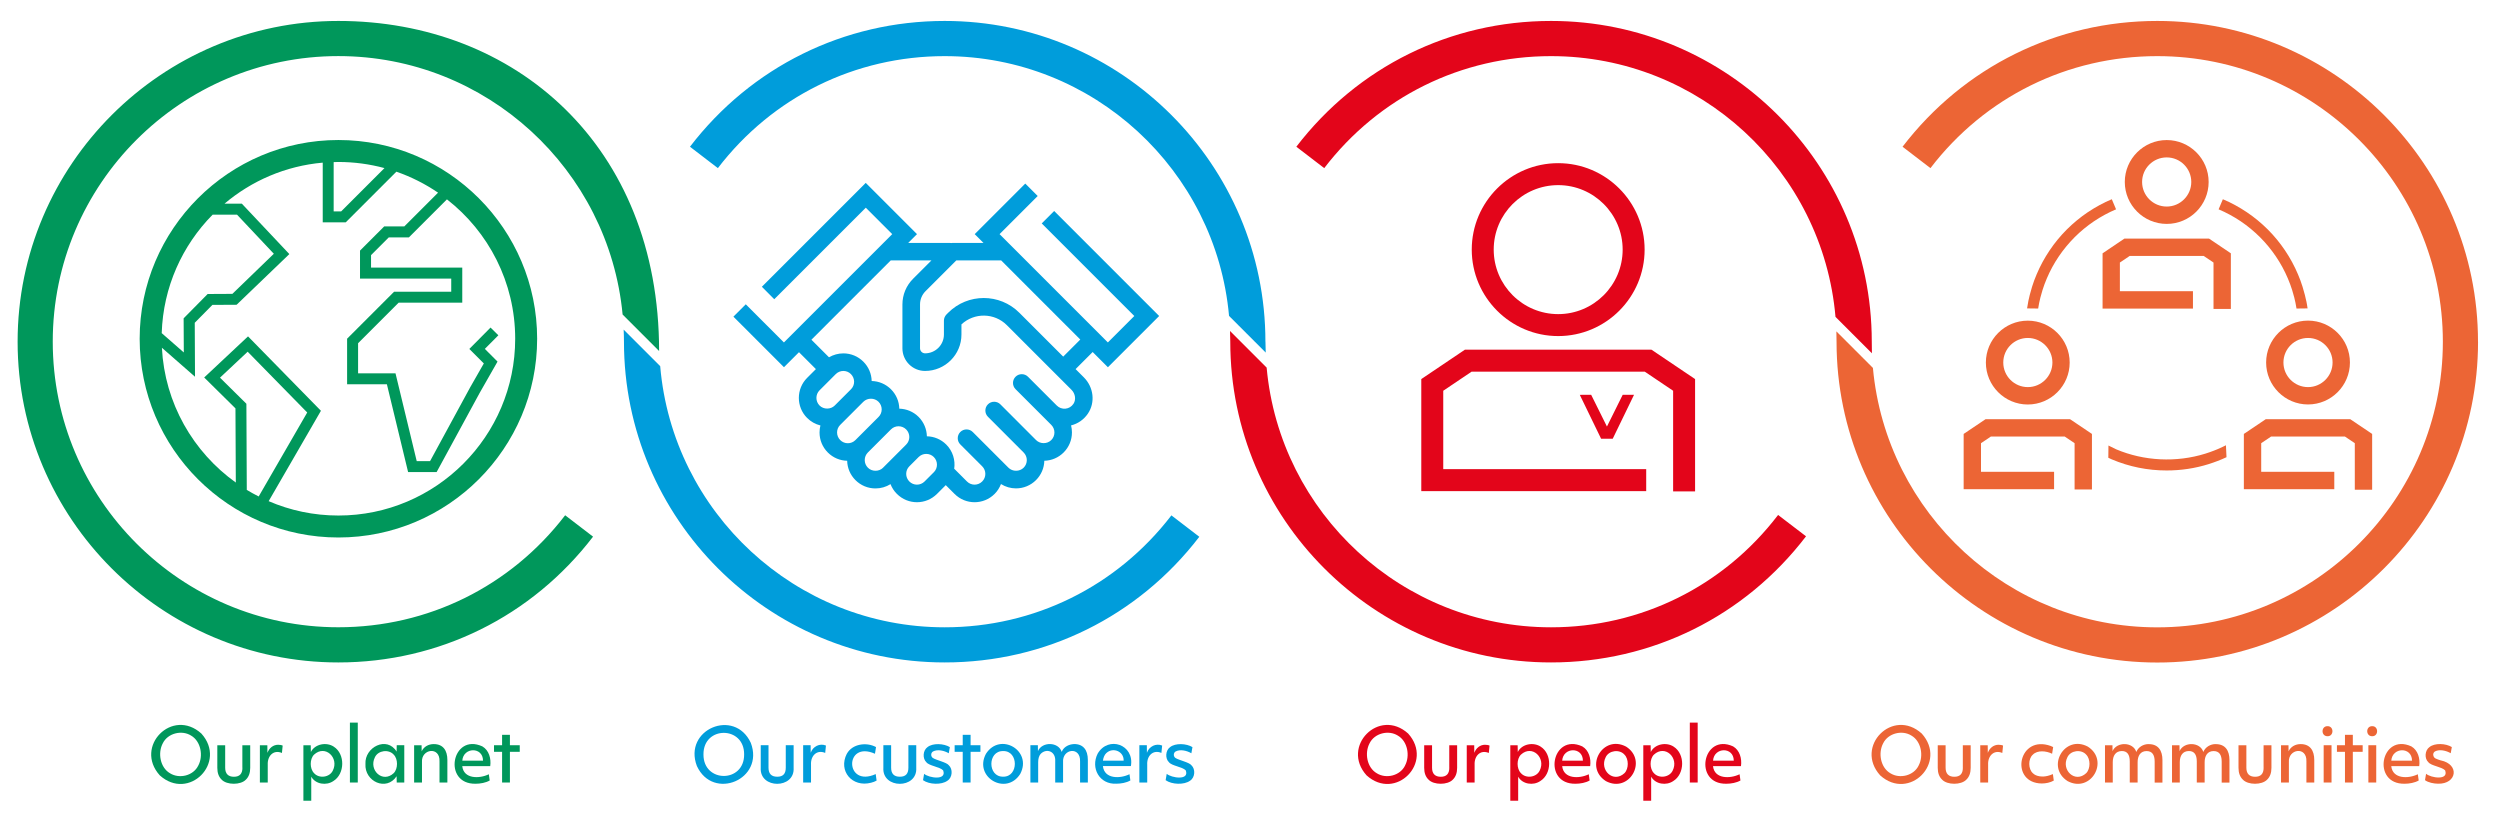 <?xml version="1.0" encoding="UTF-8"?>
<svg xmlns="http://www.w3.org/2000/svg" id="a" viewBox="0 0 569.22 186.45">
  <defs>
    <style>.b{fill:#ec6535;}.c{fill:#00975b;}.d{fill:#009ddb;}.e{fill:#009ddb;}.f{fill:#e3051a;}</style>
  </defs>
  <path class="d" d="M158.67,174.41c-3.16-8.32,8.56-13.27,12.28-5.27,3.17,8.31-8.58,13.28-12.28,5.27ZM169.43,171.77c.05-6.54-9.31-6.54-9.26,0-.04,6.54,9.31,6.54,9.26,0Z"></path>
  <path class="d" d="M173.19,169.68h1.79v5.12c0,1.37.66,2.05,1.99,2.05s1.94-.68,1.94-2.05v-5.12h1.79v5.14c.3,4.87-7.79,4.86-7.49,0,0,0,0-5.14,0-5.14Z"></path>
  <path class="d" d="M182.87,169.68h1.7l.02,1.72c.49-1.46,2.06-2.23,3.47-1.65,0,0-.17,1.68-.17,1.68-1.91-.81-3.34.65-3.23,2.68,0,0,0,4.06,0,4.06h-1.79v-8.49Z"></path>
  <path class="d" d="M192.82,171.62c1.24-2.27,4.48-2.7,6.64-1.52,0,0-.24,1.52-.24,1.52-7.02-3.11-6.89,7.81.17,4.63l.2,1.48c-.37.21-.79.38-1.27.49-4.27,1.12-7.52-2.67-5.51-6.6Z"></path>
  <path class="d" d="M201.11,169.68h1.79v5.12c0,1.37.66,2.05,1.99,2.05s1.94-.68,1.94-2.05v-5.12h1.79v5.14c.3,4.87-7.79,4.86-7.49,0,0,0,0-5.14,0-5.14Z"></path>
  <path class="d" d="M210.41,176.19c1.06.94,5.23,1.59,4.33-.79-.79-.82-3.17-1.01-3.81-1.84-.93-.86-.8-2.72.25-3.45,1.21-.97,3.73-.84,5.09,0,0,0-.25,1.4-.25,1.4-1.03-.61-2.55-.96-3.58-.41-.54.31-.55,1.13-.04,1.48.77.51,3.15,1,3.62,1.65.97.88.86,2.79-.3,3.53-1.35.99-4.13.89-5.56-.12,0,0,.25-1.45.25-1.45Z"></path>
  <path class="d" d="M219.2,171.18h-1.84v-1.5h1.84v-2.37h1.79v2.37h2.24v1.5h-2.24v6.99h-1.79v-6.99Z"></path>
  <path class="d" d="M232.29,176.22c-3.21,5.06-10.64.72-7.8-4.59,3.22-5.04,10.63-.73,7.8,4.59ZM228.4,176.84c3.55.09,3.56-5.93,0-5.83-3.57-.07-3.57,5.9,0,5.83Z"></path>
  <path class="d" d="M234.61,169.68h1.7l.02,1.33c.95-2.19,4.67-2.14,5.41.19.72-1.97,3.89-2.39,5.15-.85.53.62.8,1.52.8,2.69v5.14h-1.77v-4.8c.14-3.52-4.11-2.9-3.87.17,0,0,0,4.63,0,4.63,0,0-1.79,0-1.79,0v-4.82c.17-2.34-2.02-3.06-3.33-1.69-.36.44-.55,1.06-.55,1.86,0,0,0,4.65,0,4.65,0,0-1.77,0-1.77,0v-8.49Z"></path>
  <path class="d" d="M254.17,178.44c-3.86.19-5.89-3.57-4.25-6.84,2.42-4.15,8.43-2.07,7.57,2.83,0,0-6.37,0-6.37,0,.31,2.97,3.91,2.91,6.05,1.85l.2,1.42c-.88.52-2.13.74-3.2.74ZM251.91,171.45c-.43.42-.69,1-.79,1.75h4.72c.09-2.14-2.45-3.13-3.92-1.75Z"></path>
  <path class="d" d="M259.42,169.68h1.7l.02,1.72c.49-1.46,2.06-2.23,3.47-1.65,0,0-.17,1.68-.17,1.68-1.91-.81-3.34.65-3.23,2.68,0,0,0,4.06,0,4.06h-1.79v-8.49Z"></path>
  <path class="d" d="M265.65,176.19c1.06.94,5.23,1.59,4.33-.79-.79-.82-3.17-1.01-3.81-1.84-.93-.86-.8-2.72.25-3.45,1.21-.97,3.73-.84,5.09,0,0,0-.25,1.4-.25,1.4-1.03-.61-2.55-.96-3.58-.41-.54.31-.55,1.13-.04,1.48.77.51,3.15,1,3.62,1.65.97.88.86,2.79-.3,3.53-1.35.99-4.13.89-5.56-.12,0,0,.25-1.45.25-1.45Z"></path>
  <path class="e" d="M266.71,117.35c-12.43,16.19-31.24,25.48-51.62,25.48-33.98,0-61.94-26.2-64.77-59.46l-5.57-5.57-2.75-2.75c.04.91.07,1.83.07,2.75h0c0,40.27,32.76,73.03,73.03,73.03,22.89,0,44.02-10.43,57.97-28.61l-6.35-4.87Z"></path>
  <path class="e" d="M169.82,69.27l-2.83,2.83,11.51,11.51,3.42-3.42,3.85,3.85-2,2c-2.51,2.51-2.51,6.61,0,9.12.85.85,1.89,1.43,3.03,1.71-.13.52-.2,1.05-.2,1.6,0,1.72.67,3.34,1.89,4.56,1.22,1.22,2.81,1.85,4.4,1.88.04,1.67.71,3.23,1.89,4.41,1.22,1.22,2.84,1.89,4.56,1.89,1.23,0,2.4-.34,3.42-.98.32.83.81,1.59,1.46,2.23,1.26,1.26,2.91,1.89,4.56,1.89s3.3-.63,4.56-1.89l2-2,2,2c1.26,1.26,2.91,1.89,4.56,1.89s3.3-.63,4.56-1.89c.66-.66,1.14-1.43,1.45-2.25,1.02.64,2.19.99,3.42.99,1.72,0,3.34-.67,4.56-1.89,1.18-1.18,1.85-2.74,1.89-4.4,1.66-.04,3.22-.71,4.4-1.89,1.22-1.22,1.89-2.84,1.89-4.56,0-.55-.07-1.08-.2-1.6,1.55-.38,2.91-1.32,3.83-2.68,1.72-2.54,1.33-6.01-.92-8.26l-1.88-1.88,3.89-3.89,3.47,3.47,11.67-11.67-23.91-23.91-2.83,2.83,21.08,21.08-6.02,6.02-24.66-24.66,8.68-8.68-2.83-2.83-11.51,11.51,2,2h-7.04c-.11,0-.22.01-.32.03-.1-.02-.21-.03-.32-.03h-9.46l2-2-11.67-11.67-18.53,18.53c-2.33,2.33-5.03,5.03-5.12,5.12l2.82,2.84c.06-.06,2.78-2.78,5.13-5.13l15.71-15.71,6.02,6.02-24.66,24.66-8.68-8.68ZM190.06,92.33c-.92.93-2.54.93-3.46,0-.95-.96-.95-2.51,0-3.46l3.69-3.69c.46-.46,1.08-.72,1.73-.72s1.27.25,1.73.72.72,1.08.72,1.73-.25,1.27-.72,1.73l-3.69,3.69h0ZM191.31,100.2c-.46-.46-.72-1.08-.72-1.73s.25-1.27.72-1.73l5.26-5.26c.93-.93,2.54-.93,3.46,0,.46.46.72,1.08.72,1.73s-.25,1.27-.72,1.73l-5.26,5.26c-.95.96-2.51.96-3.46,0ZM201.07,106.49h0c-.92.93-2.54.93-3.46,0-.46-.46-.72-1.08-.72-1.73s.25-1.27.71-1.73c0,0,0,0,0,0l5.26-5.26c.96-.96,2.51-.95,3.46,0,.96.96.96,2.51,0,3.46l-5.26,5.26ZM212.62,107.52l-2.11,2.11c-.96.96-2.51.96-3.46,0-.46-.46-.72-1.08-.72-1.73s.25-1.27.72-1.73l2.11-2.11c.96-.95,2.51-.95,3.46,0s.96,2.51,0,3.47ZM217.74,59.29h10.18v-.03l18.05,18.05-3.89,3.89-10-10c-4.46-4.46-11.72-4.46-16.18,0l-.4.4c-.37.38-.58.88-.58,1.41v3.15c0,2.37-1.93,4.29-4.29,4.29-.63,0-1.15-.51-1.15-1.15v-9.98c0-1.15.45-2.22,1.26-3.03l7.01-7.01ZM202.81,59.29h9.27l-4.18,4.18c-1.57,1.57-2.43,3.65-2.43,5.86v9.98c0,2.84,2.31,5.15,5.15,5.15,4.57,0,8.29-3.72,8.29-8.29v-2.31c2.91-2.72,7.5-2.67,10.34.18l11.42,11.42h0s3.3,3.3,3.3,3.3c.88.88,1.07,2.26.44,3.19-.43.64-1.08,1.03-1.82,1.1-.73.07-1.45-.19-1.97-.71l-6.56-6.56c-.78-.78-2.05-.78-2.83,0-.78.78-.78,2.05,0,2.83l6.56,6.56,1.57,1.57c.46.46.72,1.08.72,1.73s-.25,1.27-.72,1.73c-.92.93-2.54.93-3.46,0l-8.13-8.14c-.78-.78-2.05-.78-2.83,0-.78.78-.78,2.05,0,2.83l8.13,8.14c.46.46.72,1.08.72,1.73s-.25,1.27-.72,1.73c-.92.93-2.54.93-3.46,0l-8.13-8.13c-.78-.78-2.05-.78-2.83,0-.78.78-.78,2.05,0,2.83l4.98,4.98s0,0,0,0c.96.96.96,2.51,0,3.46-.96.96-2.51.96-3.46,0l-2.79-2.79s-.08-.06-.12-.1c.29-1.95-.31-4.02-1.81-5.52-1.22-1.22-2.81-1.85-4.41-1.88-.04-1.6-.67-3.19-1.88-4.41-1.22-1.22-2.81-1.84-4.4-1.88-.04-1.67-.71-3.23-1.89-4.41-1.18-1.18-2.74-1.85-4.4-1.89-.04-1.66-.71-3.22-1.89-4.4-1.22-1.22-2.84-1.89-4.56-1.89-1.17,0-2.29.32-3.27.89l-4-4,18.07-18.07Z"></path>
  <path class="e" d="M288.12,77.8h0c0-40.27-32.76-73.03-73.03-73.03-22.9,0-44.04,10.44-57.99,28.64l6.35,4.87c12.43-16.21,31.25-25.5,51.64-25.5,33.87,0,61.77,26.04,64.75,59.15l5.88,5.88,2.47,2.47c-.03-.82-.06-1.64-.06-2.47Z"></path>
  <path class="f" d="M360.26,169.94c-6.95-3.15-9.15,8.65-1.52,8.51,1.07,0,2.32-.23,3.2-.74,0,0-.2-1.42-.2-1.42-2.14,1.05-5.74,1.11-6.05-1.85h6.37c.24-1.73-.28-3.61-1.8-4.5ZM355.69,173.2c.21-3.11,4.71-3.22,4.72,0,0,0-4.72,0-4.72,0Z"></path>
  <path class="f" d="M338.16,169.57c-1.17,0-2.06.73-2.48,1.84l-.02-1.72h-1.7v8.49h1.79v-4.06c-.1-2.03,1.33-3.49,3.23-2.68l.17-1.68c-.25-.12-.7-.19-.99-.18Z"></path>
  <path class="f" d="M350.79,170c-1.66-1.09-4.28-.63-5.21,1.22l-.03-1.53h-1.67v12.62h1.79v-5.47c.97,1.74,3.43,2.08,5.01,1.01,2.67-1.62,2.74-6.18.12-7.84ZM350.57,175.45c-.74,1.58-3.15,1.88-4.28.58-1-1.01-1-3.2,0-4.2,2.55-2.37,5.75.72,4.28,3.62Z"></path>
  <path class="f" d="M329.99,174.81c0,1.37-.65,2.05-1.94,2.05s-1.99-.68-1.99-2.05v-5.12h-1.79v5.14c0,1.16.33,2.05.99,2.68,1.18,1.26,4.35,1.26,5.53,0,.65-.63.98-1.52.98-2.68v-5.14h-1.79v5.12Z"></path>
  <path class="f" d="M320.62,167.02c-6.6-5.96-15.39,2.94-9.47,9.52,6.6,5.96,15.41-2.93,9.47-9.52ZM319.91,174.32c-1.12,2.29-4.28,3.08-6.42,1.75-2.26-1.29-2.84-4.63-1.65-6.84,1.12-2.29,4.31-3.08,6.42-1.75,2.25,1.29,2.83,4.64,1.64,6.84Z"></path>
  <path class="f" d="M374.46,56.83c0-10.85-8.83-19.68-19.68-19.68s-19.68,8.83-19.68,19.68,8.83,19.69,19.68,19.69,19.68-8.83,19.68-19.69ZM340.1,56.83c0-8.1,6.59-14.68,14.68-14.68s14.68,6.59,14.68,14.68-6.59,14.69-14.68,14.69-14.68-6.59-14.68-14.69Z"></path>
  <polygon class="f" points="323.61 86.31 323.61 111.82 374.82 111.82 374.82 106.82 328.61 106.82 328.61 88.97 335.07 84.62 374.49 84.62 380.95 88.97 380.95 111.89 385.95 111.89 385.95 86.31 376.02 79.62 333.54 79.62 323.61 86.31"></polygon>
  <polygon class="f" points="362.29 89.89 359.7 89.9 364.55 99.89 367.2 99.89 372.05 89.89 369.47 89.89 365.88 97.12 362.29 89.89"></polygon>
  <path class="f" d="M426.18,77.72h0c-.04-40.23-32.78-72.95-73.03-72.95-22.9,0-44.04,10.44-57.99,28.64l6.35,4.87c12.42-16.21,31.25-25.5,51.64-25.5,33.95,0,61.89,26.15,64.77,59.37l8.29,8.29-.03-2.71Z"></path>
  <path class="f" d="M353.15,142.83c-33.87,0-61.76-26.03-64.75-59.13l-8.34-8.34.06,2.44h0c0,40.27,32.76,73.03,73.03,73.03,22.94,0,44.1-10.47,58.06-28.72l-6.36-4.86c-12.42,16.26-31.27,25.58-51.7,25.58Z"></path>
  <path class="f" d="M370.25,170c-5.3-2.82-9.63,4.65-4.61,7.85,5.3,2.82,9.6-4.65,4.61-7.85ZM369.88,176.03c-2.54,2.38-5.76-.7-4.29-3.61.73-1.59,3.17-1.88,4.29-.59.99,1,.99,3.19,0,4.2Z"></path>
  <rect class="f" x="384.75" y="164.53" width="1.79" height="13.64"></rect>
  <path class="f" d="M381.07,170c-1.66-1.09-4.28-.63-5.21,1.22l-.03-1.53h-1.67v12.62h1.79v-5.47c.97,1.74,3.43,2.08,5.01,1.01,2.67-1.62,2.74-6.18.12-7.84ZM380.85,175.45c-.74,1.58-3.15,1.88-4.28.58-1-1.01-1-3.2,0-4.2,2.55-2.37,5.75.72,4.28,3.62Z"></path>
  <path class="f" d="M394.6,169.94c-6.95-3.15-9.15,8.65-1.52,8.51,1.07,0,2.32-.23,3.2-.74,0,0-.2-1.42-.2-1.42-2.14,1.05-5.74,1.11-6.05-1.85h6.37c.24-1.73-.28-3.61-1.8-4.5ZM390.04,173.2c.21-3.11,4.71-3.22,4.72,0,0,0-4.72,0-4.72,0Z"></path>
  <path class="b" d="M506.95,104.1c-.22.1-.19.09,0,0h0Z"></path>
  <path class="b" d="M506.96,104.09s.01,0,.02,0c.03-.02.05-.02-.02,0Z"></path>
  <path class="b" d="M504.87,102.29s-1.34.57-2.74,1c-6.62,2.07-13.97,1.69-20.29-.98l-1.77-.87-.03,2.79s.38.19.78.36c3.96,1.68,8.17,2.53,12.51,2.53,3.25,0,6.46-.48,9.53-1.44.76-.24,1.51-.51,2.06-.72.38-.14.69-.27.92-.37.66-.29.96-.42,1.11-.49l-.13-2.72c-.35.18-1.07.54-1.95.91Z"></path>
  <path class="b" d="M475.36,48.32c-1.7,1.15-3.3,2.47-4.76,3.92-1.45,1.45-2.77,3.05-3.92,4.76-1.16,1.72-2.16,3.56-2.96,5.46-.4.93-.75,1.88-1.05,2.85-.43,1.37-.68,2.5-.83,3.19-.07.33-.18.94-.3,1.72l2.52.03s-.01.08-.01.08c0,0,.15-.91.24-1.34.13-.63.36-1.67.76-2.93.28-.89.6-1.77.97-2.63.74-1.76,1.66-3.45,2.73-5.03,1.07-1.58,2.29-3.05,3.62-4.39,1.34-1.34,2.82-2.56,4.39-3.62,1.59-1.07,3.29-1.99,5.04-2.73l-.97-2.3c-1.9.8-3.73,1.8-5.46,2.96Z"></path>
  <path class="b" d="M525.1,68.5c-.14-.69-.4-1.82-.83-3.19-.3-.97-.65-1.92-1.05-2.85-.8-1.9-1.8-3.74-2.96-5.46-1.15-1.71-2.47-3.31-3.92-4.76-1.46-1.45-3.05-2.77-4.76-3.92-1.73-1.16-3.56-2.16-5.46-2.96l-.97,2.3c1.75.74,3.45,1.66,5.04,2.73,1.57,1.06,3.04,2.28,4.39,3.62,1.34,1.34,2.55,2.81,3.62,4.39,1.07,1.58,1.99,3.28,2.73,5.03.36.85.69,1.73.97,2.63.4,1.26.63,2.3.76,2.93.09.43.24,1.34.24,1.34,0,0-.01-.08-.01-.08l2.52-.03c-.11-.78-.23-1.39-.3-1.72Z"></path>
  <polygon class="b" points="478.73 57.68 478.73 70.26 499.31 70.26 499.31 66.31 482.67 66.31 482.67 59.78 484.91 58.27 501.75 58.27 503.99 59.78 503.99 70.34 507.94 70.34 507.94 57.68 502.96 54.32 483.71 54.32 478.73 57.68"></polygon>
  <path class="b" d="M564.21,77.8c0-40.27-32.76-73.03-73.03-73.03-22.9,0-44.04,10.44-57.99,28.64l6.35,4.87c12.42-16.21,31.25-25.5,51.64-25.5,35.86,0,65.03,29.17,65.03,65.03s-29.17,65.03-65.03,65.03c-33.85,0-61.72-26-64.74-59.07l-8.32-8.32.04,2.42h0c.03,40.24,32.78,72.98,73.03,72.98s73.03-32.76,73.03-73.03Z"></path>
  <path class="b" d="M437.56,167.02c-6.6-5.96-15.39,2.94-9.47,9.52,6.6,5.96,15.41-2.93,9.47-9.52ZM436.85,174.32c-1.12,2.29-4.28,3.08-6.42,1.75-2.26-1.29-2.84-4.63-1.65-6.84,1.12-2.29,4.31-3.08,6.42-1.75,2.25,1.29,2.83,4.64,1.64,6.84Z"></path>
  <polygon class="b" points="540.11 111.5 540.11 98.8 535.13 95.45 515.88 95.45 510.9 98.8 510.9 111.38 531.49 111.38 531.49 107.43 514.85 107.43 514.85 100.91 517.09 99.4 533.92 99.4 536.16 100.91 536.16 111.5 540.11 111.5"></polygon>
  <path class="b" d="M525.51,73c-5.26,0-9.54,4.28-9.54,9.54s4.28,9.55,9.54,9.55,9.54-4.28,9.54-9.55-4.28-9.54-9.54-9.54ZM525.51,88.14c-3.08,0-5.6-2.51-5.6-5.6s2.51-5.59,5.6-5.59,5.59,2.51,5.59,5.59-2.51,5.6-5.59,5.6Z"></path>
  <path class="b" d="M502.88,41.43c0-5.26-4.28-9.54-9.54-9.54s-9.55,4.28-9.55,9.54,4.28,9.55,9.55,9.55,9.54-4.28,9.54-9.55ZM487.73,41.43c0-3.08,2.51-5.59,5.6-5.59s5.6,2.51,5.6,5.59-2.51,5.6-5.6,5.6-5.6-2.51-5.6-5.6Z"></path>
  <path class="b" d="M506.97,104.09s-.01,0-.03.01c-.04.02,0,0,.03-.01Z"></path>
  <path class="b" d="M523.83,169.42c-1.19,0-2.26.58-2.75,1.65l-.02-1.38h-1.7v8.49h1.79v-4.63c-.23-3.05,4.15-3.71,3.99-.17,0,0,0,4.8,0,4.8h1.79v-5.14c0-2.14-.94-3.62-3.1-3.62Z"></path>
  <rect class="b" x="539.25" y="169.68" width="1.79" height="8.49"></rect>
  <path class="b" d="M529.95,165.34c-1.51-.02-1.51,2.31,0,2.29,1.49.03,1.49-2.32,0-2.29Z"></path>
  <rect class="b" x="529.07" y="169.68" width="1.79" height="8.49"></rect>
  <polygon class="b" points="535.71 167.31 533.92 167.31 533.92 169.68 532.09 169.68 532.09 171.18 533.92 171.18 533.92 178.17 535.71 178.17 535.71 171.18 537.95 171.18 537.95 169.68 535.71 169.68 535.71 167.31"></polygon>
  <path class="b" d="M555.73,173.14c-.96-.35-1.63-.4-1.72-1.3,0-.33.14-.58.41-.75,1.03-.55,2.55-.19,3.58.41l.25-1.4c-1.35-.85-3.88-.98-5.09,0-1.05.73-1.19,2.6-.25,3.45.64.83,3.01,1.03,3.81,1.84.9,2.38-3.27,1.73-4.33.79l-.25,1.45c.73.55,2.01.81,2.98.81,4.27.1,4.98-4.4.61-5.31Z"></path>
  <path class="b" d="M549.03,169.94c-6.95-3.15-9.15,8.65-1.52,8.51,1.07,0,2.32-.23,3.2-.74,0,0-.2-1.42-.2-1.42-2.14,1.05-5.74,1.11-6.05-1.85h6.37c.24-1.73-.28-3.61-1.8-4.5ZM544.47,173.2c.21-3.11,4.71-3.22,4.72,0,0,0-4.72,0-4.72,0Z"></path>
  <path class="b" d="M540.12,165.34c-1.51-.02-1.51,2.31,0,2.29,1.49.03,1.49-2.32,0-2.29Z"></path>
  <path class="b" d="M466.17,176.67c-1.13.29-2.59.14-3.33-.64-1.05-.94-1.08-3.24,0-4.19,1.06-1.1,3.08-.88,4.4-.22l.24-1.52c-.35-.19-.76-.35-1.22-.46-6.9-1.79-8.53,8.67-1.37,8.75.92,0,1.95-.21,2.73-.66,0,0-.2-1.48-.2-1.48-.44.19-.85.33-1.23.42Z"></path>
  <path class="b" d="M446.92,174.81c0,1.37-.65,2.05-1.94,2.05s-1.99-.68-1.99-2.05v-5.12h-1.79v5.14c0,1.16.33,2.05.99,2.68,1.18,1.26,4.35,1.26,5.53,0,.65-.63.98-1.52.98-2.68v-5.14h-1.79v5.12Z"></path>
  <path class="b" d="M452.16,82.55c0,5.26,4.28,9.55,9.54,9.55s9.54-4.28,9.54-9.55-4.28-9.54-9.54-9.54-9.54,4.28-9.54,9.54ZM461.71,76.95c3.08,0,5.6,2.51,5.6,5.59s-2.51,5.6-5.6,5.6-5.59-2.51-5.59-5.6,2.51-5.59,5.59-5.59Z"></path>
  <path class="b" d="M515.4,174.81c0,1.37-.65,2.05-1.94,2.05s-1.99-.68-1.99-2.05v-5.12h-1.79v5.14c0,1.16.33,2.05.99,2.68,1.18,1.26,4.35,1.26,5.53,0,.65-.63.98-1.52.98-2.68v-5.14h-1.79v5.12Z"></path>
  <polygon class="b" points="447.1 98.8 447.1 111.38 467.69 111.38 467.69 107.43 451.05 107.43 451.05 100.91 453.29 99.4 470.12 99.4 472.36 100.91 472.36 111.44 476.31 111.44 476.31 98.8 471.33 95.45 452.08 95.45 447.1 98.8"></polygon>
  <path class="b" d="M455.08,169.57c-1.17,0-2.06.73-2.48,1.84l-.02-1.72h-1.7v8.49h1.79v-4.06c-.1-2.03,1.33-3.49,3.23-2.68l.17-1.68c-.25-.12-.7-.19-.99-.18Z"></path>
  <path class="b" d="M504.52,169.42c-1.23-.02-2.39.67-2.85,1.79-.73-2.33-4.46-2.37-5.41-.19l-.02-1.33h-1.7v8.49h1.77v-4.65c0-1.43.63-2.52,2.07-2.53,1.2,0,1.8.79,1.8,2.36v4.82h1.79v-4.63c0-1.41.61-2.54,2.04-2.54,1.22,0,1.84.79,1.84,2.38v4.8h1.77v-5.14c0-2.14-.94-3.62-3.1-3.62Z"></path>
  <path class="b" d="M489.26,169.42c-1.23-.02-2.39.67-2.85,1.79-.73-2.33-4.46-2.37-5.41-.19l-.02-1.33h-1.7v8.49h1.77v-4.65c0-1.43.63-2.52,2.07-2.53,1.2,0,1.8.79,1.8,2.36v4.82h1.79v-4.63c0-1.41.61-2.54,2.04-2.54,1.22,0,1.84.79,1.84,2.38v4.8h1.77v-5.14c0-2.14-.94-3.62-3.1-3.62Z"></path>
  <path class="b" d="M475.38,170c-5.3-2.82-9.63,4.65-4.61,7.85,5.3,2.82,9.6-4.65,4.61-7.85ZM475.01,176.03c-2.54,2.38-5.76-.7-4.29-3.61.73-1.59,3.17-1.88,4.29-.59.99,1,.99,3.19,0,4.2Z"></path>
  <path class="c" d="M75.99,170c-1.66-1.09-4.28-.63-5.21,1.22l-.03-1.53h-1.67v12.62h1.79v-5.47c.97,1.74,3.43,2.08,5.01,1.01,2.67-1.62,2.74-6.18.12-7.84ZM75.78,175.45c-.74,1.58-3.15,1.88-4.28.58-1-1.01-1-3.2,0-4.2,2.55-2.37,5.75.72,4.28,3.62Z"></path>
  <path class="c" d="M45.85,167.02c-6.6-5.96-15.39,2.94-9.47,9.52,6.6,5.96,15.41-2.93,9.47-9.52ZM45.14,174.32c-1.12,2.3-4.28,3.08-6.42,1.75-2.26-1.29-2.84-4.63-1.65-6.84,1.12-2.29,4.31-3.08,6.43-1.75,2.25,1.3,2.83,4.64,1.64,6.84Z"></path>
  <path class="c" d="M63.37,169.57c-1.17,0-2.06.73-2.48,1.84l-.02-1.72h-1.7v8.49h1.79v-4.06c-.1-2.03,1.33-3.49,3.23-2.68l.17-1.68c-.25-.12-.7-.19-.99-.18Z"></path>
  <path class="c" d="M55.2,174.81c0,1.37-.65,2.05-1.94,2.05s-1.99-.68-1.99-2.05v-5.12h-1.79v5.14c0,1.16.33,2.05.98,2.68,1.18,1.26,4.35,1.26,5.53,0,.65-.63.98-1.52.98-2.68v-5.14h-1.79v5.12Z"></path>
  <rect class="c" x="79.67" y="164.53" width="1.79" height="13.64"></rect>
  <path class="c" d="M150.07,79.92c0-46.81-32.83-75.15-73.03-75.15S4.01,37.53,4.01,77.8s32.76,73.03,73.03,73.03c22.9,0,44.04-10.44,57.99-28.64l-6.35-4.87c-12.43,16.21-31.25,25.5-51.64,25.5-35.86,0-65.03-29.17-65.03-65.03S41.18,12.77,77.03,12.77c33.77,0,61.6,25.88,64.73,58.84"></path>
  <path class="c" d="M31.8,77.13c0,24.95,20.3,45.25,45.25,45.25s45.25-20.3,45.25-45.25-20.3-45.25-45.25-45.25-45.25,20.3-45.25,45.25ZM48.41,48.88h5.56l8.38,8.9-9.44,9.13-5.63.03-5.47,5.54.04,7.77-5.03-4.4c.33-10.49,4.69-19.98,11.58-26.96ZM56.19,111.54l-.09-19.61-6.01-5.94,6.3-5.91,13.56,13.84-11.05,19.12c-.92-.47-1.83-.96-2.71-1.49ZM99.72,43.89l-7.66,7.66h-4.58l-5.51,5.51v6.38h20.77v2.99h-13.02l-10.69,10.69v10.38h9.06l4.83,19.99h6.49l9.82-18.06,4.05-7.1-2.89-2.89,3.08-3.1-1.78-1.76-4.83,4.87,3.3,3.3-3.12,5.46-9.12,16.78h-3.04l-4.83-19.99h-8.52v-6.85l9.23-9.23h14.49v-7.99h-20.77v-2.84l4.04-4.04h4.58l8.66-8.66c9.45,7.37,15.54,18.86,15.54,31.74,0,22.19-18.06,40.25-40.25,40.25-5.64,0-11.01-1.17-15.88-3.27l11.9-20.58-16.6-16.94-9.98,9.36,7.12,7.03.08,16.89c-9.69-6.93-16.19-18.05-16.83-30.69l7.54,6.6-.06-12.29,4.02-4.07,5.51-.03,12.01-11.54-10.82-11.48h-3.94c6.15-5.2,13.88-8.59,22.36-9.34v13.59h5.24l11.53-11.53c3.39,1.18,6.57,2.79,9.49,4.78ZM77.67,48.14h-1.7v-11.23c.36,0,.72-.03,1.08-.03,3.63,0,7.14.49,10.49,1.39l-9.86,9.86Z"></path>
  <path class="c" d="M90.3,171.13c-2.2-3.62-7.31-1-7.09,2.81-.25,4,4.79,6.31,7.09,2.8l.03,1.43h1.72v-8.49h-1.72l-.03,1.45ZM89.65,176.03c-2.54,2.38-5.76-.7-4.29-3.61.73-1.59,3.17-1.88,4.29-.59.99,1,.99,3.19,0,4.2Z"></path>
  <path class="c" d="M98.76,169.42c-1.19,0-2.26.58-2.75,1.65l-.02-1.38h-1.7v8.49h1.79v-4.63c-.23-3.05,4.15-3.71,3.99-.17,0,0,0,4.8,0,4.8h1.79v-5.14c0-2.14-.94-3.62-3.1-3.62Z"></path>
  <path class="c" d="M109.82,169.94c-6.95-3.15-9.15,8.65-1.52,8.51,1.07,0,2.32-.23,3.2-.74,0,0-.2-1.42-.2-1.42-2.14,1.05-5.74,1.11-6.05-1.85h6.37c.24-1.73-.28-3.61-1.8-4.5ZM105.26,173.2c.21-3.11,4.71-3.22,4.72,0,0,0-4.72,0-4.72,0Z"></path>
  <polygon class="c" points="116.1 167.31 114.32 167.31 114.32 169.68 112.48 169.68 112.48 171.18 114.32 171.18 114.32 178.17 116.1 178.17 116.1 171.18 118.34 171.18 118.34 169.68 116.1 169.68 116.1 167.31"></polygon>
</svg>

